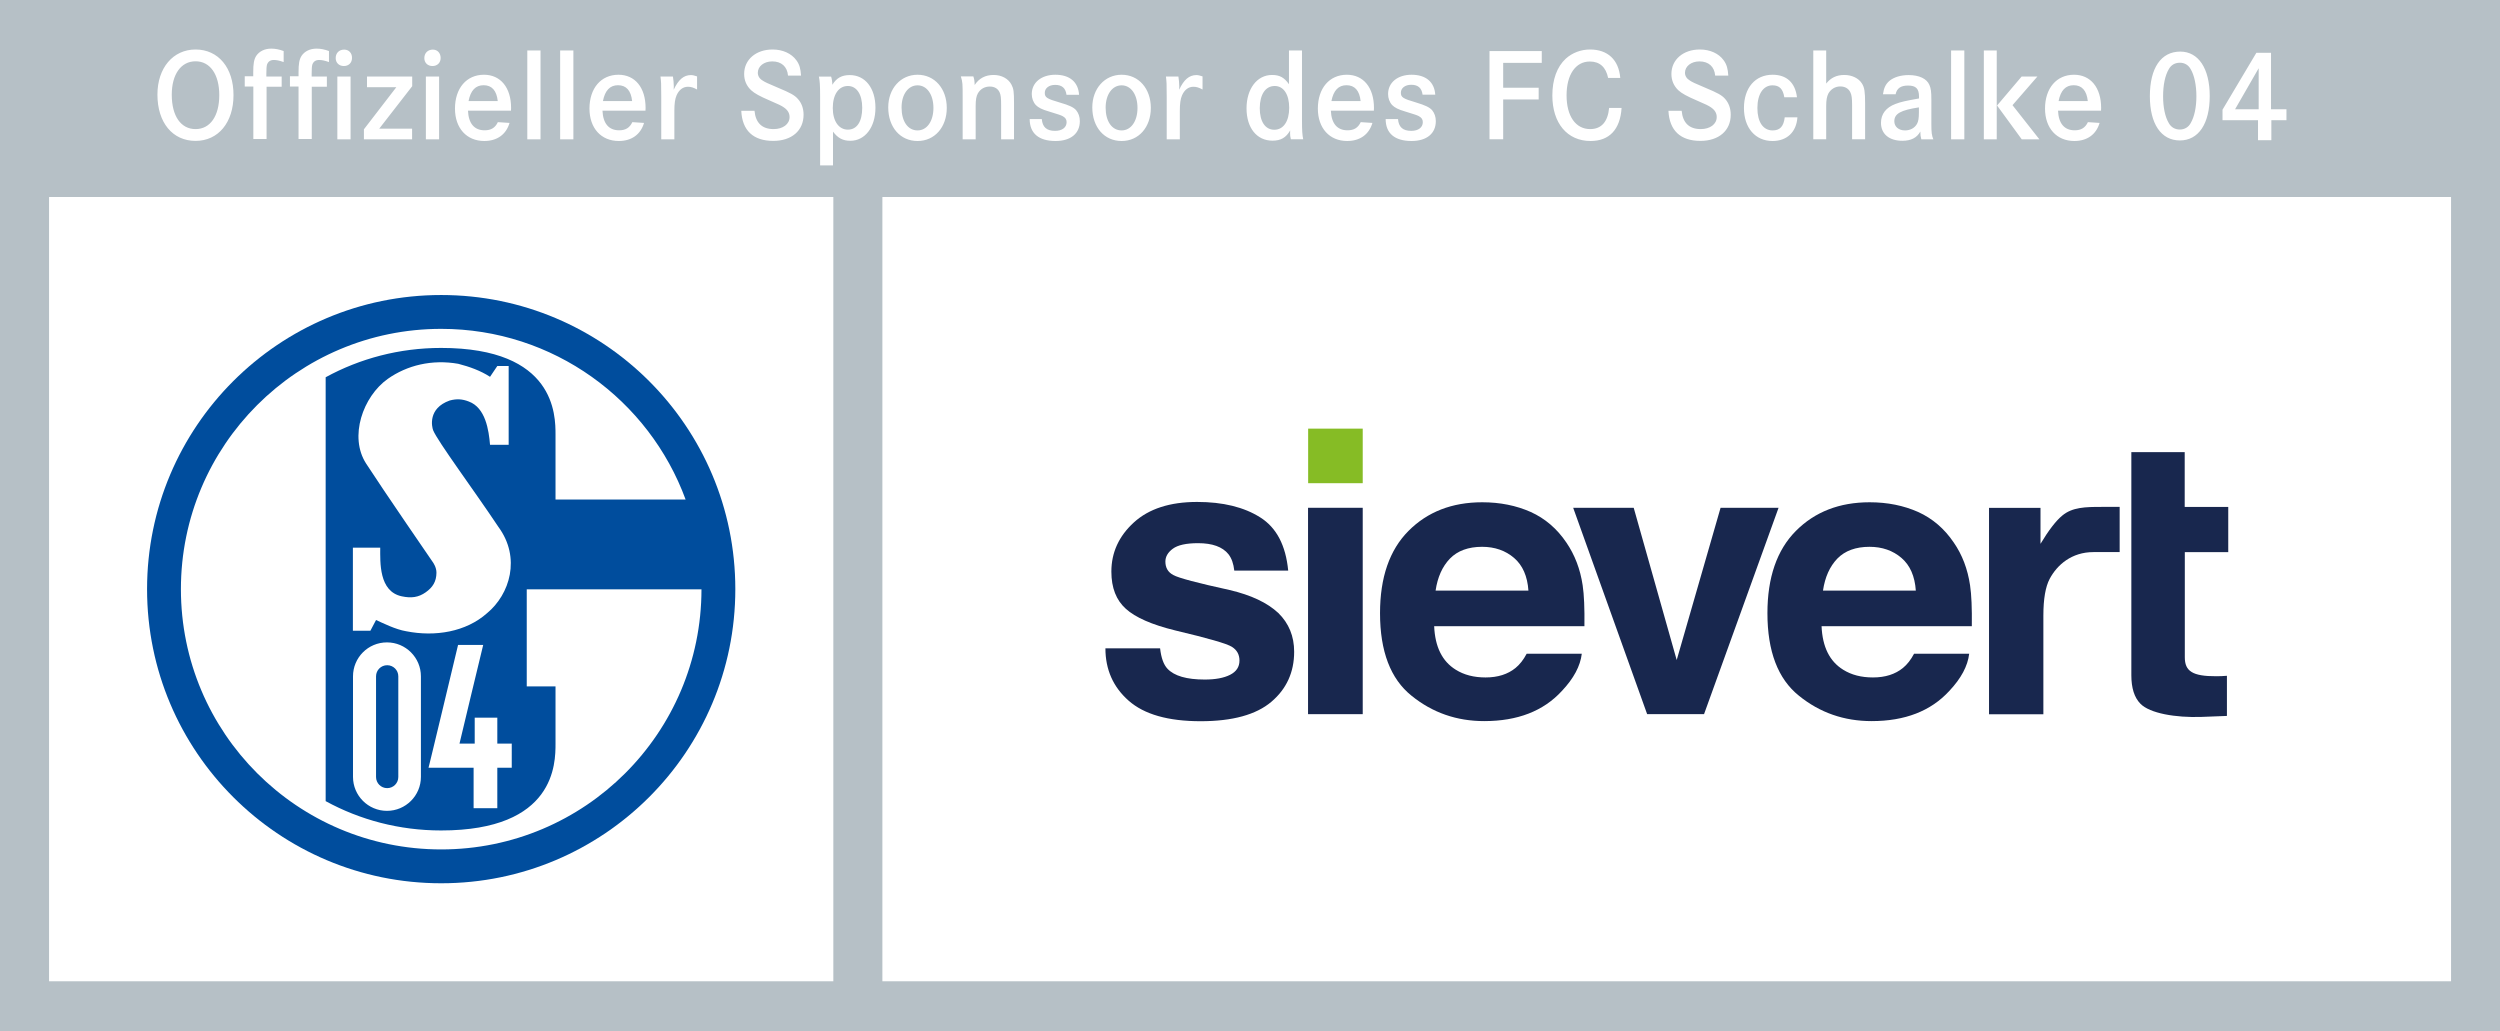 <?xml version="1.0" encoding="utf-8"?>
<!-- Generator: Adobe Illustrator 26.0.2, SVG Export Plug-In . SVG Version: 6.00 Build 0)  -->
<svg version="1.1" xmlns="http://www.w3.org/2000/svg" xmlns:xlink="http://www.w3.org/1999/xlink" x="0px" y="0px"
	 viewBox="0 0 226.77 93.54" style="enable-background:new 0 0 226.77 93.54;" xml:space="preserve">
<style type="text/css">
	.st0{fill:#B6C0C6;}
	.st1{fill:#FFFFFF;}
	.st2{fill:#004D9D;}
	.st3{fill:#18274E;}
	.st4{fill:#86BC25;}
</style>
<g id="Ebene_1">
	<rect class="st0" width="226.77" height="93.54"/>
	<rect x="80.04" y="17.87" class="st1" width="142.29" height="71.14"/>
	<rect x="4.45" y="17.87" class="st1" width="71.14" height="71.14"/>
	<g>
		<path class="st2" d="M40.02,80.12L40.02,80.12c-14.73,0-26.68-11.95-26.68-26.68c0-14.74,11.95-26.68,26.68-26.68
			c14.73,0,26.68,11.94,26.68,26.68C66.7,68.17,54.75,80.12,40.02,80.12"/>
		<path class="st1" d="M60.34,45.31h1.85c-3.31-9.03-11.99-15.48-22.17-15.48c-13.04,0-23.61,10.57-23.61,23.61
			s10.57,23.61,23.61,23.61c13.04,0,23.6-10.56,23.61-23.59H47.78l0,8.8h2.61v5.19c0,1.78,0,7.88-10.38,7.88
			c-3.79,0-7.36-0.96-10.47-2.66V34.22c3.11-1.7,6.68-2.66,10.47-2.66c10.38,0,10.38,6.1,10.38,7.88v5.87H60.34z M39.29,39.03
			c-0.12-0.31-0.5-1.99,1.5-2.7c0.63-0.17,1.14-0.14,1.73,0.09c1.53,0.56,1.82,2.62,1.93,3.93h1.69l0-7.15h-1.03
			c0,0-0.52,0.77-0.66,0.98c-0.86-0.56-1.87-0.92-2.88-1.18c-2.39-0.42-4.64,0.13-6.4,1.37c-2.25,1.6-3.53,5.25-1.96,7.68
			c1.57,2.43,6.07,8.97,6.07,8.97s0.32,0.44,0.31,0.94c-0.01,0.8-0.34,1.32-0.98,1.77c-0.64,0.45-1.29,0.55-2.17,0.36
			c-2.08-0.44-1.95-3.08-1.95-4.41h-2.48v7.53h1.59l0.51-0.97c0.62,0.28,1.77,0.86,2.74,1.02c2.62,0.52,5.42,0.06,7.33-1.64
			c2.06-1.7,3.1-5.02,1.02-7.84C43.01,44.49,39.7,40.04,39.29,39.03 M34.11,61.35c0-0.56,0.45-1.01,1.01-1.01
			c0.56,0,1.01,0.45,1.01,1.01v9.13c0,0.56-0.45,1.01-1.01,1.01c-0.56,0-1.01-0.45-1.01-1.01V61.35z M32.02,61.35v9.12
			c0,1.7,1.38,3.08,3.08,3.08c1.7,0,3.08-1.38,3.08-3.08v-9.12c0-1.7-1.38-3.08-3.08-3.08C33.39,58.27,32.02,59.65,32.02,61.35
			 M46.42,67.45h-1.31l0-2.35h-2.05v2.35h-1.38c0,0,2.13-8.91,2.15-8.95h-2.28c0,0-2.68,11.21-2.68,11.14h4.09v3.67h2.15l0-3.67
			h1.31V67.45z"/>
	</g>
	<path class="st1" d="M204.88,9.91h-2.14l2.14-3.72V9.91z M206,9.91V4.79h-1.33l-3.07,5.16v0.95h3.22v1.82h1.21v-1.82h1.37V9.91H206
		z M197.74,5.69c0.41,0,0.76,0.2,0.97,0.58c0.33,0.55,0.52,1.45,0.52,2.45c0,1.01-0.18,1.87-0.52,2.45
		c-0.2,0.37-0.56,0.58-0.98,0.58c-0.43,0-0.79-0.2-1-0.58c-0.34-0.56-0.52-1.44-0.52-2.43c0-1.03,0.18-1.9,0.52-2.47
		C196.95,5.88,197.29,5.69,197.74,5.69 M197.77,4.68c-1.75,0-2.76,1.49-2.76,4.05c0,2.5,1.02,4.01,2.72,4.01
		c1.69,0,2.71-1.51,2.71-4.03C200.44,6.22,199.42,4.68,197.77,4.68 M186.73,9.17c0.19-0.97,0.64-1.44,1.37-1.44
		c0.74,0,1.18,0.48,1.28,1.44H186.73z M190.58,10.04c0.01-0.11,0.01-0.21,0.01-0.25c0-1.85-0.96-3.01-2.46-3.01
		c-1.58,0-2.63,1.22-2.63,3.07c0,1.78,1.06,2.94,2.66,2.94c1.16,0,1.98-0.59,2.29-1.64l-1.06-0.07c-0.25,0.52-0.62,0.74-1.2,0.74
		c-0.94,0-1.46-0.62-1.51-1.78H190.58z M179.95,12.64h1.17V4.58h-1.17V12.64z M183.38,6.94l-2.23,2.63l2.24,3.07h1.6l-2.44-3.1
		l2.26-2.6H183.38z M176.98,12.64h1.2V4.58h-1.2V12.64z M174.06,10.19c0,0.52-0.05,0.83-0.17,1.04c-0.21,0.38-0.61,0.6-1.09,0.6
		c-0.58,0-0.97-0.34-0.97-0.83c0-0.69,0.58-1.01,2.23-1.26V10.19z M171.95,8.54c0.11-0.53,0.47-0.78,1.12-0.78c0.72,0,1,0.28,1,1.01
		v0.16c-1.27,0.23-1.61,0.3-2.14,0.5c-0.85,0.32-1.31,0.91-1.31,1.71c0,1.01,0.74,1.63,1.94,1.63c0.78,0,1.32-0.27,1.63-0.84
		c0,0.31,0.02,0.44,0.09,0.71h1.09c-0.14-0.34-0.18-0.61-0.18-1.38V9.04c0-0.72-0.04-1.02-0.18-1.34c-0.24-0.56-0.92-0.89-1.88-0.89
		c-0.72,0-1.34,0.19-1.75,0.53c-0.34,0.3-0.5,0.64-0.58,1.21H171.95z M164.48,4.58v8.05h1.17V9.61c0-0.52,0.06-0.86,0.2-1.13
		c0.23-0.4,0.62-0.64,1.08-0.64c0.42,0,0.75,0.19,0.91,0.53c0.12,0.23,0.16,0.55,0.16,1.18v3.08h1.18V9.36
		c0-1.04-0.06-1.43-0.29-1.79c-0.3-0.48-0.91-0.77-1.6-0.77s-1.22,0.25-1.64,0.78v-3H164.48z M163,8.82
		c-0.16-1.32-0.94-2.04-2.21-2.04c-1.58,0-2.6,1.19-2.6,3.02c0,1.79,1.03,2.99,2.59,2.99c1.31,0,2.17-0.81,2.26-2.15h-1.15
		c-0.1,0.83-0.43,1.19-1.1,1.19c-0.86,0-1.38-0.76-1.38-2.03c0-1.26,0.53-2.06,1.37-2.06c0.62,0,0.95,0.32,1.07,1.08H163z
		 M156.77,6.85c-0.04-0.62-0.14-1-0.42-1.38c-0.44-0.62-1.24-0.98-2.16-0.98c-1.51,0-2.58,0.92-2.58,2.22
		c0,0.59,0.22,1.09,0.63,1.48c0.3,0.28,0.8,0.55,1.64,0.91c0.92,0.4,1.07,0.47,1.32,0.64c0.35,0.24,0.52,0.52,0.52,0.88
		c0,0.64-0.6,1.09-1.45,1.09c-1.04,0-1.63-0.56-1.73-1.66h-1.2c0.09,1.79,1.09,2.73,2.9,2.73c1.67,0,2.75-0.93,2.75-2.37
		c0-0.58-0.18-1.07-0.51-1.44c-0.3-0.34-0.67-0.54-1.82-1.02c-0.98-0.42-1.13-0.48-1.37-0.64c-0.29-0.17-0.45-0.42-0.45-0.71
		c0-0.59,0.57-1.03,1.31-1.03c0.83,0,1.36,0.47,1.43,1.29H156.77z M146.97,7.06c-0.14-1.64-1.14-2.57-2.74-2.57
		c-0.83,0-1.61,0.3-2.2,0.83c-0.8,0.74-1.22,1.9-1.22,3.34c0,2.51,1.35,4.13,3.47,4.13c1.7,0,2.69-1.05,2.81-3h-1.13
		c-0.12,1.27-0.71,1.92-1.72,1.92c-1.32,0-2.14-1.18-2.14-3.06c0-1.88,0.82-3.07,2.11-3.07c0.9,0,1.46,0.51,1.66,1.49H146.97z
		 M136.35,7.96V5.7h3.5V4.63h-4.74v8h1.24V9.02h3.22V7.96H136.35z M130.19,8.6c-0.07-1.16-0.85-1.82-2.15-1.82
		c-1.27,0-2.13,0.71-2.13,1.75c0,0.38,0.13,0.74,0.37,1c0.23,0.23,0.55,0.4,1.17,0.58c0.9,0.28,1.04,0.32,1.24,0.42
		c0.26,0.14,0.37,0.3,0.37,0.55c0,0.48-0.4,0.79-1.05,0.79c-0.76,0-1.14-0.34-1.2-1.07h-1.12c0,1.3,0.83,1.99,2.35,1.99
		c1.37,0,2.2-0.68,2.2-1.8c0-0.4-0.12-0.73-0.34-1c-0.24-0.26-0.61-0.44-1.47-0.7c-1.16-0.34-1.36-0.46-1.36-0.88
		c0-0.42,0.38-0.72,0.94-0.72c0.62,0,0.95,0.29,1.03,0.9H130.19z M120.77,9.17c0.19-0.97,0.64-1.44,1.37-1.44
		c0.74,0,1.18,0.48,1.28,1.44H120.77z M124.62,10.04c0.01-0.11,0.01-0.21,0.01-0.25c0-1.85-0.96-3.01-2.46-3.01
		c-1.58,0-2.63,1.22-2.63,3.07c0,1.78,1.06,2.94,2.66,2.94c1.16,0,1.98-0.59,2.29-1.64l-1.06-0.07c-0.25,0.52-0.62,0.74-1.2,0.74
		c-0.94,0-1.46-0.62-1.51-1.78H124.62z M115.63,7.8c0.8,0,1.31,0.76,1.31,1.98c0,1.22-0.52,1.99-1.35,1.99
		c-0.82,0-1.32-0.74-1.32-1.96C114.28,8.56,114.79,7.8,115.63,7.8 M118.09,4.58h-1.17v3.06c-0.43-0.61-0.84-0.84-1.54-0.84
		c-1.36,0-2.31,1.26-2.31,3.03c0,1.77,0.93,2.93,2.35,2.93c0.76,0,1.23-0.27,1.61-0.93c-0.01,0.12-0.01,0.18-0.01,0.25
		c0,0.18,0.01,0.31,0.07,0.55h1.12c-0.08-0.38-0.11-0.76-0.11-1.75V4.58z M105.76,6.94c0.06,0.5,0.07,0.61,0.07,1.85v3.85h1.19v-2.6
		c0-0.64,0.06-1.07,0.2-1.39c0.22-0.5,0.58-0.78,1.03-0.78c0.28,0,0.5,0.07,0.83,0.25V6.93c-0.24-0.08-0.4-0.12-0.56-0.12
		c-0.65,0-1.14,0.42-1.56,1.33c0.01-0.14,0.01-0.24,0.01-0.32c0-0.3-0.04-0.6-0.08-0.88H105.76z M101.74,7.74
		c0.85,0,1.44,0.84,1.44,2.05c0,1.21-0.59,2.04-1.44,2.04c-0.88,0-1.45-0.82-1.45-2.06C100.29,8.57,100.89,7.74,101.74,7.74
		 M101.74,6.78c-1.54,0-2.66,1.26-2.66,2.96c0,1.8,1.09,3.05,2.66,3.05c1.55,0,2.65-1.25,2.65-3
		C104.39,8.04,103.29,6.78,101.74,6.78 M97.88,8.6c-0.07-1.16-0.85-1.82-2.15-1.82c-1.27,0-2.14,0.71-2.14,1.75
		c0,0.38,0.13,0.74,0.37,1c0.23,0.23,0.55,0.4,1.18,0.58c0.9,0.28,1.04,0.32,1.24,0.42c0.26,0.14,0.37,0.3,0.37,0.55
		c0,0.48-0.4,0.79-1.05,0.79c-0.76,0-1.14-0.34-1.2-1.07H93.4c0,1.3,0.83,1.99,2.35,1.99c1.37,0,2.2-0.68,2.2-1.8
		c0-0.4-0.12-0.73-0.34-1C97.37,9.73,97,9.55,96.13,9.3c-1.17-0.34-1.36-0.46-1.36-0.88c0-0.42,0.38-0.72,0.94-0.72
		c0.62,0,0.95,0.29,1.03,0.9H97.88z M87.16,6.94c0.16,0.55,0.16,0.6,0.16,1.99v3.71h1.18V9.6c0-0.54,0.06-0.88,0.2-1.13
		c0.23-0.4,0.62-0.62,1.08-0.62c0.42,0,0.73,0.18,0.89,0.52c0.11,0.24,0.14,0.5,0.14,1.19v3.08h1.17V9.36
		c0-1.06-0.04-1.31-0.23-1.68c-0.28-0.54-0.89-0.88-1.62-0.88c-0.75,0-1.32,0.3-1.72,0.91c-0.01-0.36-0.04-0.55-0.12-0.78H87.16z
		 M83.23,7.74c0.85,0,1.44,0.84,1.44,2.05c0,1.21-0.59,2.04-1.44,2.04c-0.88,0-1.45-0.82-1.45-2.06
		C81.77,8.57,82.38,7.74,83.23,7.74 M83.23,6.78c-1.54,0-2.66,1.26-2.66,2.96c0,1.8,1.09,3.05,2.66,3.05c1.55,0,2.65-1.25,2.65-3
		C85.88,8.04,84.78,6.78,83.23,6.78 M76.91,7.8c0.8,0,1.3,0.76,1.3,1.98c0,1.25-0.48,1.98-1.3,1.98c-0.83,0-1.37-0.78-1.37-1.96
		C75.54,8.58,76.07,7.8,76.91,7.8 M74.39,15h1.17v-3.06c0.44,0.59,0.9,0.83,1.57,0.83c1.34,0,2.28-1.23,2.28-3
		c0-1.78-0.93-2.96-2.33-2.96c-0.72,0-1.2,0.26-1.58,0.88c0-0.26-0.05-0.56-0.11-0.74h-1.11c0.08,0.38,0.11,0.75,0.11,1.76V15z
		 M72.66,6.85c-0.04-0.62-0.14-1-0.42-1.38C71.79,4.85,71,4.49,70.08,4.49c-1.51,0-2.58,0.92-2.58,2.22c0,0.59,0.22,1.09,0.64,1.48
		c0.3,0.28,0.8,0.55,1.64,0.91c0.92,0.4,1.07,0.47,1.32,0.64c0.35,0.24,0.52,0.52,0.52,0.88c0,0.64-0.6,1.09-1.45,1.09
		c-1.04,0-1.63-0.56-1.73-1.66h-1.2c0.08,1.79,1.09,2.73,2.9,2.73c1.67,0,2.75-0.93,2.75-2.37c0-0.58-0.18-1.07-0.52-1.44
		c-0.3-0.34-0.67-0.54-1.82-1.02c-0.98-0.42-1.13-0.48-1.37-0.64c-0.29-0.17-0.44-0.42-0.44-0.71c0-0.59,0.56-1.03,1.31-1.03
		c0.83,0,1.36,0.47,1.43,1.29H72.66z M59.91,6.94c0.06,0.5,0.07,0.61,0.07,1.85v3.85h1.19v-2.6c0-0.64,0.06-1.07,0.2-1.39
		c0.22-0.5,0.58-0.78,1.03-0.78c0.28,0,0.5,0.07,0.83,0.25V6.93c-0.24-0.08-0.4-0.12-0.56-0.12c-0.65,0-1.14,0.42-1.56,1.33
		c0.01-0.14,0.01-0.24,0.01-0.32c0-0.3-0.04-0.6-0.08-0.88H59.91z M54.69,9.17c0.19-0.97,0.64-1.44,1.37-1.44
		c0.74,0,1.18,0.48,1.28,1.44H54.69z M58.55,10.04c0.01-0.11,0.01-0.21,0.01-0.25c0-1.85-0.96-3.01-2.46-3.01
		c-1.58,0-2.63,1.22-2.63,3.07c0,1.78,1.06,2.94,2.66,2.94c1.16,0,1.98-0.59,2.29-1.64l-1.06-0.07c-0.25,0.52-0.62,0.74-1.2,0.74
		c-0.94,0-1.46-0.62-1.51-1.78H58.55z M50.81,12.64h1.2V4.58h-1.2V12.64z M47.83,12.64h1.2V4.58h-1.2V12.64z M42.5,9.17
		c0.19-0.97,0.64-1.44,1.37-1.44c0.74,0,1.18,0.48,1.28,1.44H42.5z M46.35,10.04c0.01-0.11,0.01-0.21,0.01-0.25
		c0-1.85-0.96-3.01-2.46-3.01c-1.58,0-2.63,1.22-2.63,3.07c0,1.78,1.06,2.94,2.66,2.94c1.16,0,1.98-0.59,2.29-1.64l-1.06-0.07
		c-0.25,0.52-0.62,0.74-1.2,0.74c-0.94,0-1.46-0.62-1.51-1.78H46.35z M39.26,4.5c-0.45,0-0.77,0.31-0.77,0.77
		c0,0.42,0.3,0.72,0.74,0.72c0.44,0,0.74-0.3,0.74-0.73C39.97,4.81,39.68,4.5,39.26,4.5 M38.63,12.64h1.2v-5.7h-1.2V12.64z
		 M33.29,6.94v0.97h2.66l-2.94,3.82v0.91h4.37v-0.97h-2.98l2.99-3.85V6.94H33.29z M31.22,4.5c-0.46,0-0.77,0.31-0.77,0.77
		c0,0.42,0.3,0.72,0.74,0.72c0.44,0,0.74-0.3,0.74-0.73C31.94,4.81,31.64,4.5,31.22,4.5 M30.6,12.64h1.2v-5.7h-1.2V12.64z
		 M28.27,6.94V6.68c0-0.43,0.02-0.67,0.06-0.82c0.1-0.28,0.31-0.42,0.61-0.42c0.26,0,0.5,0.05,0.9,0.19v-1
		c-0.38-0.14-0.74-0.22-1.12-0.22c-0.6,0-1.09,0.24-1.37,0.66c-0.2,0.32-0.27,0.7-0.27,1.49v0.36H26.3v0.93h0.78v4.76h1.2V7.87h1.37
		V6.94H28.27z M24.16,6.94V6.68c0-0.43,0.02-0.67,0.06-0.82c0.1-0.28,0.31-0.42,0.61-0.42c0.26,0,0.5,0.05,0.9,0.19v-1
		c-0.38-0.14-0.74-0.22-1.12-0.22c-0.6,0-1.09,0.24-1.37,0.66c-0.2,0.32-0.27,0.7-0.27,1.49v0.36H22.2v0.93h0.78v4.76h1.2V7.87h1.37
		V6.94H24.16z M17.74,5.56c1.32,0,2.15,1.19,2.15,3.07c0,1.9-0.83,3.08-2.15,3.08c-1.34,0-2.16-1.19-2.16-3.12
		C15.58,6.74,16.42,5.56,17.74,5.56 M17.74,4.49c-2.04,0-3.46,1.67-3.46,4.09c0,2.54,1.37,4.2,3.46,4.2c2.06,0,3.44-1.67,3.44-4.15
		C21.19,6.16,19.81,4.49,17.74,4.49"/>
</g>
<g id="Hilflinien">
	<g>
		<g>
			<path class="st3" d="M111.54,53.52c-2.92-0.64-4.63-1.09-5.11-1.36c-0.48-0.25-0.72-0.66-0.72-1.22c0-0.45,0.23-0.84,0.68-1.17
				c0.45-0.33,1.21-0.5,2.28-0.5c1.3,0,2.22,0.33,2.76,1c0.29,0.37,0.46,0.86,0.53,1.49h4.89c-0.22-2.29-1.06-3.9-2.54-4.83
				c-1.47-0.93-3.38-1.4-5.72-1.4c-2.47,0-4.38,0.62-5.74,1.86c-1.36,1.24-2.04,2.73-2.04,4.46c0,1.47,0.44,2.59,1.31,3.37
				c0.87,0.79,2.37,1.45,4.5,1.97c2.95,0.7,4.66,1.19,5.12,1.48c0.46,0.29,0.69,0.7,0.69,1.25c0,0.57-0.28,1-0.85,1.29
				c-0.57,0.29-1.34,0.43-2.3,0.43c-1.65,0-2.77-0.33-3.38-0.98c-0.35-0.37-0.57-0.98-0.67-1.85h-4.96c0,1.92,0.7,3.51,2.11,4.75
				c1.41,1.24,3.58,1.86,6.53,1.86c2.89,0,5.03-0.59,6.41-1.76c1.38-1.17,2.07-2.69,2.07-4.54c0-1.41-0.48-2.58-1.44-3.52
				C114.95,54.67,113.49,53.98,111.54,53.52z"/>
			<rect x="118.65" y="46.06" class="st3" width="4.96" height="18.72"/>
			<path class="st3" d="M142.08,49.21c-0.85-1.26-1.93-2.18-3.23-2.77c-1.31-0.58-2.77-0.88-4.4-0.88c-2.74,0-4.97,0.87-6.69,2.6
				c-1.72,1.73-2.58,4.22-2.58,7.46c0,3.46,0.95,5.96,2.86,7.49c1.9,1.54,4.1,2.3,6.59,2.3c3.02,0,5.37-0.91,7.04-2.73
				c1.08-1.14,1.68-2.27,1.81-3.38h-5c-0.29,0.55-0.63,0.98-1.01,1.29c-0.7,0.57-1.6,0.86-2.72,0.86c-1.05,0-1.95-0.23-2.7-0.7
				c-1.23-0.76-1.88-2.07-1.96-3.95h13.63c0.02-1.62-0.03-2.85-0.16-3.71C143.34,51.61,142.84,50.32,142.08,49.21z M130.22,53.57
				c0.18-1.22,0.61-2.18,1.3-2.9c0.69-0.71,1.67-1.07,2.92-1.07c1.15,0,2.12,0.34,2.9,1.01c0.78,0.67,1.21,1.66,1.3,2.96H130.22z"/>
			<polygon class="st3" points="156.07,46.06 152.09,59.87 148.19,46.06 142.7,46.06 149.41,64.78 154.57,64.78 161.33,46.06 			"/>
			<path class="st3" d="M177.22,49.21c-0.85-1.26-1.93-2.18-3.23-2.77c-1.31-0.58-2.77-0.88-4.4-0.88c-2.74,0-4.97,0.87-6.69,2.6
				c-1.72,1.73-2.58,4.22-2.58,7.46c0,3.46,0.95,5.96,2.86,7.49c1.9,1.54,4.1,2.3,6.59,2.3c3.02,0,5.37-0.91,7.04-2.73
				c1.08-1.14,1.68-2.27,1.81-3.38h-5c-0.29,0.55-0.63,0.98-1.01,1.29c-0.7,0.57-1.6,0.86-2.72,0.86c-1.05,0-1.95-0.23-2.7-0.7
				c-1.23-0.76-1.88-2.07-1.96-3.95h13.63c0.02-1.62-0.03-2.85-0.16-3.71C178.48,51.61,177.99,50.32,177.22,49.21z M165.36,53.57
				c0.18-1.22,0.61-2.18,1.3-2.9c0.69-0.71,1.67-1.07,2.92-1.07c1.15,0,2.12,0.34,2.9,1.01c0.78,0.67,1.21,1.66,1.3,2.96H165.36z"/>
			<path class="st3" d="M187.06,46.77c-0.56,0.46-1.22,1.31-1.97,2.56v-3.26h-4.67v18.72h4.93v-8.95c0-1.5,0.19-2.61,0.57-3.33
				c0.68-1.28,2-2.43,3.97-2.43h2.38v-4.1h-1.63C189.17,45.98,187.98,46,187.06,46.77z"/>
			<path class="st3" d="M202.12,50.08v-4.1h-3.95v-4.97h-4.84v5.58v2.64v12.01c0,1.17,0.27,2.03,0.82,2.59
				c0.85,0.88,3.21,1.28,5.53,1.2l2.32-0.09V61.3c-0.16,0.01-0.32,0.02-0.49,0.03c-0.17,0.01-0.32,0.01-0.47,0.01
				c-2.17,0.01-2.86-0.46-2.86-1.72v-9.54H202.12z"/>
		</g>
		<rect x="118.66" y="38.88" class="st4" width="4.95" height="4.95"/>
	</g>
</g>
</svg>
